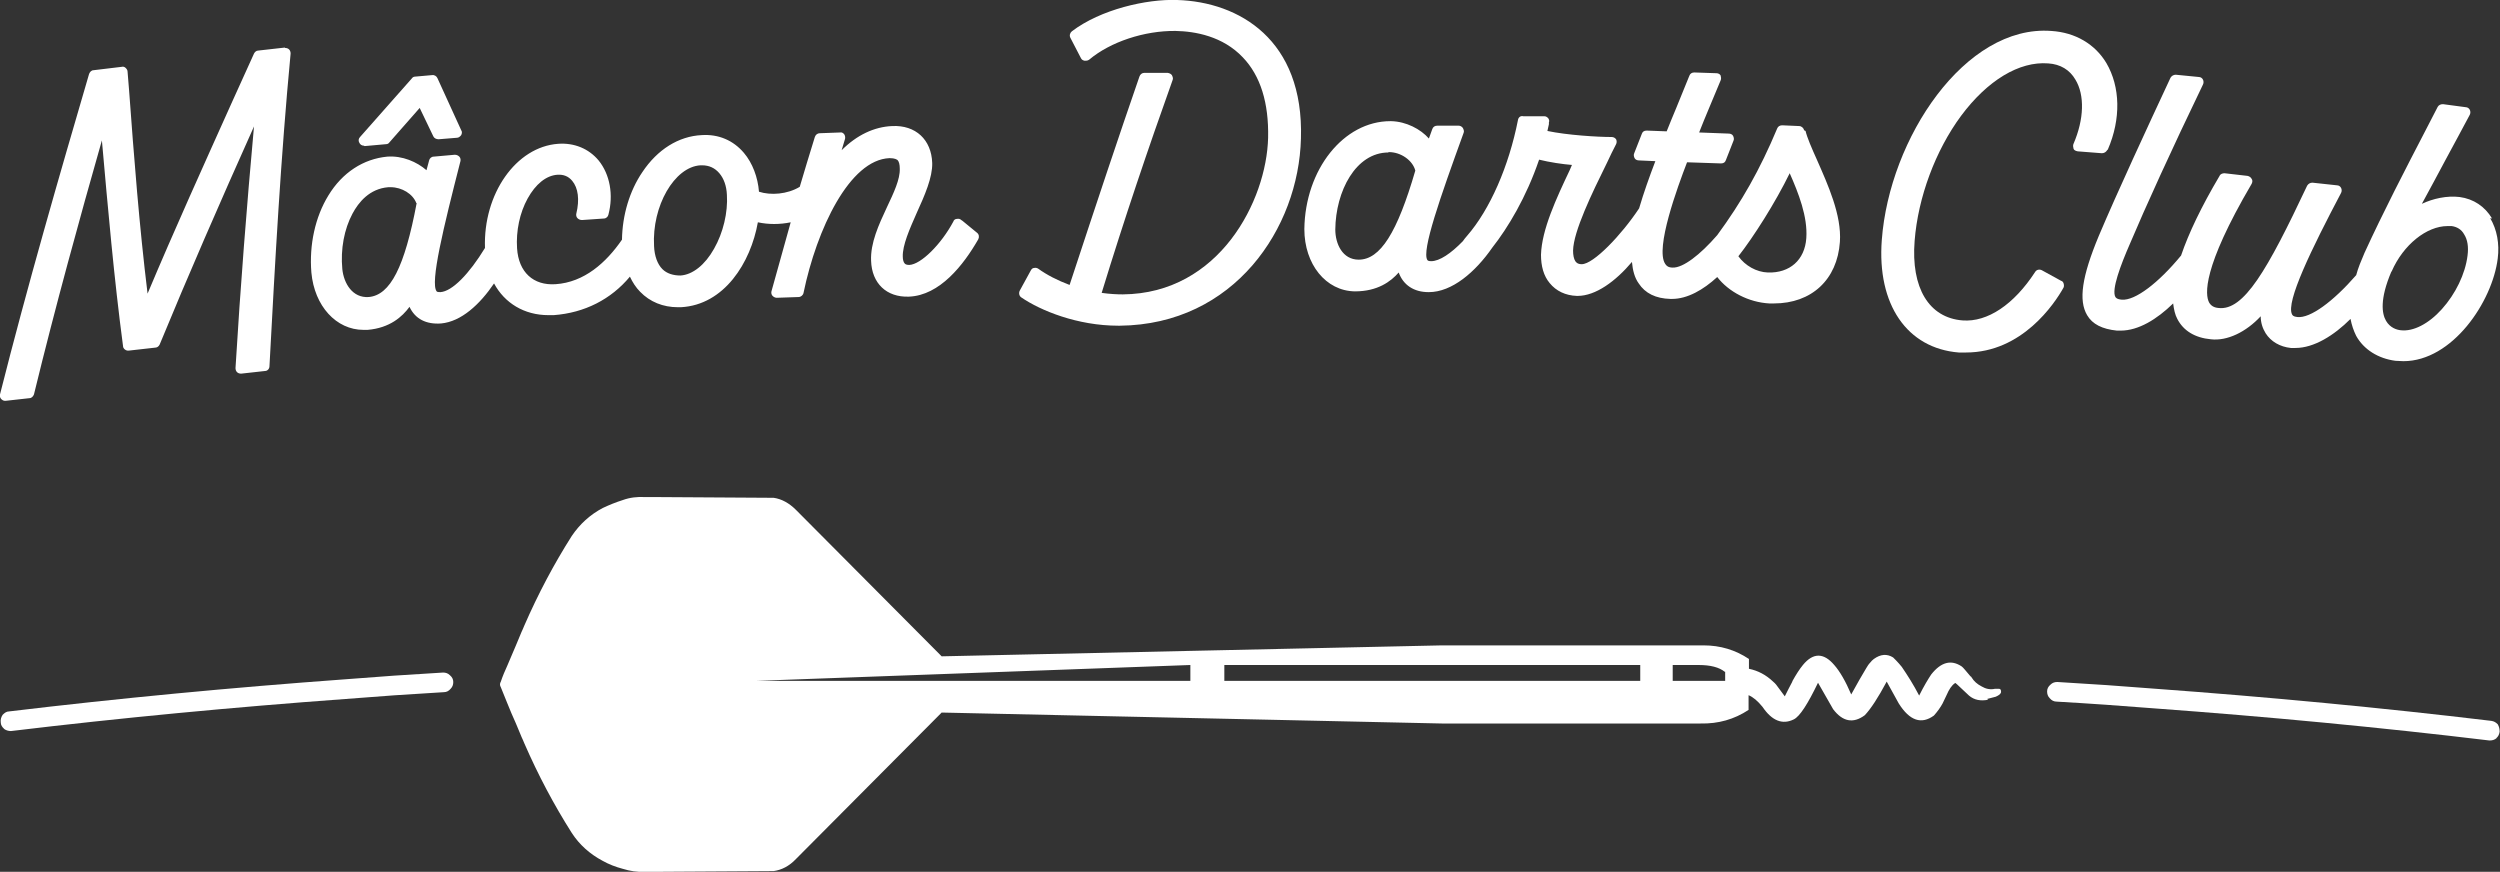 <?xml version="1.0" encoding="UTF-8"?> <svg xmlns="http://www.w3.org/2000/svg" version="1.1" viewBox="0 0 662.4 231"><rect x="0" y="0" width="662.4" height="231" fill="#333333" stroke="none"/><defs><style> .st0 { fill: #fff; } </style></defs><g id="Calque_2"><path class="st0" d="M.9,193c.6.5,1.3.7,2,.7,29.1-3.5,58.7-6.3,88.7-8.5,8.6-.7,17.3-1.3,26-1.8.7,0,1.3-.3,1.8-.9.5-.5.7-1.1.7-1.8,0-.7-.3-1.3-.9-1.8-.5-.5-1.1-.7-1.8-.7-8.7.5-17.4,1.1-26.1,1.8-30.1,2.2-59.7,5-88.9,8.5-.7,0-1.2.4-1.7.9-.4.6-.6,1.3-.5,2,0,.7.4,1.3.9,1.7"></path><path class="st0" d="M661.4,195.6c.5-.4.8-1,.9-1.7,0-.7-.1-1.3-.5-2-.5-.5-1-.8-1.7-.9-29.2-3.5-58.9-6.3-88.9-8.5-8.7-.7-17.4-1.3-26.1-1.8-.7,0-1.3.2-1.8.7-.6.5-.9,1.1-.9,1.8,0,.7.2,1.3.7,1.8.5.6,1.1.9,1.8.9,8.7.5,17.3,1.1,26,1.8,30,2.2,59.6,5,88.7,8.5.7,0,1.3-.1,2-.7"></path><g id="Layer2_0_FILL"><path class="st0" d="M526.5,185.2l2.3-.6c.9-.4,1.4-.8,1.4-1.3,0-.6-.2-.8-.6-.8h-1c-1.3.3-2.5,0-3.5-.6-1.2-.6-2.1-1.4-2.7-2.4,0-.1-.2-.3-.3-.3-1.2-1.4-1.9-2.3-2.3-2.6-2.8-1.9-5.5-1.2-8.1,2.1-.8,1.2-1.9,3-3.2,5.6-1.5-2.9-3.1-5.4-4.6-7.6-.5-.6-1-1.2-1.5-1.7-.3-.3-.6-.6-.8-.8-1.6-1-3.3-.9-5.1.4-.4.3-.7.6-1,1-.4.4-.7.9-1,1.4-1.1,1.8-2.4,4.1-4,7-1.5-3.5-3-6.1-4.5-7.8-2.8-3.3-5.6-3.3-8.3,0-.9,1.1-1.8,2.5-2.8,4.3,0,0,0,0,0,.1-.6,1.2-1.3,2.4-2,3.9l-2.3-3.1c-.2-.3-.5-.5-.8-.8-1.9-1.8-4-2.9-6.4-3.4v-2.6c-3.6-2.4-7.6-3.6-12-3.6-.2,0-.5,0-.7,0-.2,0-.5,0-.8,0h-67.9l-132.5,2.9-38.6-38.8c-1.8-1.8-3.8-2.9-5.9-3.2l-31.7-.2h-2.5c-1.9-.1-3.9.1-5.8.8-1.9.6-3.6,1.3-5.3,2.1-3.4,1.8-6.1,4.3-8.2,7.4-4.7,7.4-8.9,15.3-12.6,23.8-.2.6-.5,1.1-.7,1.6-.5,1.2-1,2.4-1.5,3.6-.8,1.8-1.5,3.6-2.3,5.4-.6,1.3-1.2,2.7-1.7,4.2-.3.5-.3,1,0,1.5.6,1.4,1.1,2.8,1.7,4.2.7,1.8,1.5,3.6,2.3,5.4.5,1.2,1,2.4,1.5,3.6.2.5.5,1,.7,1.6,3.7,8.5,7.9,16.4,12.6,23.8,2,3.1,4.8,5.6,8.2,7.4,1.6.9,3.4,1.6,5.3,2.1,1.9.6,3.9.9,5.8.8h2.5l31.7-.2c2.1-.3,4.1-1.3,5.9-3.2l38.6-38.8,132.5,2.9c.3,0,.6,0,.9,0h65.7c.4,0,.8,0,1.2,0,.3,0,.5,0,.8,0,4.7.1,8.9-1.1,12.7-3.6v-3.9c1.2.5,2.4,1.5,3.7,3.1,2.5,3.7,5.3,4.8,8.3,3.3,1.6-.8,3.7-4.1,6.4-9.7l4,7c2.5,3.3,5.3,3.9,8.4,1.6,1.6-1.7,3.5-4.6,5.8-8.9l3.2,5.8c2.9,4.6,6,5.6,9.3,3.2.9-1,1.7-2.1,2.3-3.2l1.1-2.3c.6-1.4,1.3-2.5,2.2-3.1h.2c0,0,.1.2.2.2l3.3,3.1c1.4,1.2,3.1,1.5,5.1,1.1M434.6,176.2v4.2h-110.2v-4.2h110.2M457.1,178v2.4h-13.9v-4.2h6.9c3.1,0,5.4.6,6.9,1.8M315.4,176.2v4.2h-115l115-4.2Z"></path></g></g><g id="Calque_3"><g><path class="st0" d="M75.5,12.6l-7.1.8c-.5,0-.9.4-1.1.8l-5.8,12.8c-7.5,16.7-15.3,33.9-22.4,50.8-2.2-18-3.6-36.2-4.9-53.9l-.4-4.9c0-.4-.2-.7-.5-1s-.7-.4-1-.3l-7.5.9c-.6,0-1,.5-1.2,1C15.7,46.6,7.3,75.6,0,104.5c-.1.4,0,.9.3,1.2.3.3.6.5,1,.5s.1,0,.2,0l6.3-.7c.6,0,1-.5,1.2-1,5.7-23.4,12.1-46.6,18-67.3,1.6,18,3.2,36.4,5.6,54.5,0,.7.8,1.3,1.5,1.2l7.1-.8c.5,0,.9-.4,1.1-.8,7.5-18.2,15.9-37.5,25-57.8-1.9,20.9-3.6,42.4-4.9,64,0,.4.1.8.4,1.1.3.3.7.4,1.1.4l6.3-.7c.7,0,1.2-.6,1.2-1.3,1.5-28,3-55.4,5.6-82.8,0-.4-.1-.8-.4-1.1s-.7-.4-1.1-.4Z"></path><path class="st0" d="M96.6,38.7s0,0,.1,0l5.6-.5c.4,0,.7-.2.9-.5l8-9.1,3.6,7.5c.2.5.8.8,1.4.8l4.9-.4c.4,0,.8-.3,1.1-.7.2-.4.3-.9,0-1.3l-6.3-13.8c-.2-.5-.8-.9-1.4-.8l-4.5.4c-.4,0-.7.2-.9.5l-13.7,15.5c-.4.4-.5,1-.2,1.5.2.5.7.8,1.2.8Z"></path><path class="st0" d="M254.7,58.3c-.3-.3-.7-.4-1.2-.3-.4,0-.8.3-.9.7-3.2,6-8.6,11.4-11.7,11.5-.9,0-1.1-.3-1.2-.4-.3-.3-.5-1-.5-1.8-.1-3,1.8-7.3,3.7-11.6,2.1-4.6,4.2-9.4,4.1-13.2-.2-6.2-4.4-10.1-10.6-9.8-4.8.2-9.4,2.4-13.4,6.4l.9-3c.1-.4,0-.9-.2-1.2-.3-.4-.7-.6-1.1-.5l-5.4.2c-.6,0-1.1.4-1.3,1-1.4,4.4-2.7,8.9-4,13.2-3.3,2-7.7,2.3-10.8,1.3-.3-3.8-1.7-7.6-4-10.3-2.8-3.3-6.7-5-11.2-4.7-6.1.3-11.7,3.8-15.7,9.8-3.4,5-5.3,11.4-5.4,17.9-4.2,6.1-10,11.3-17.6,11.8-5.9.4-9.8-3.2-10.2-9.5-.3-4.6.7-9.4,2.8-13.2,2.1-3.8,4.9-6.1,7.9-6.3,1.6-.1,2.9.4,3.9,1.6,1.6,1.9,2,5,1.1,8.7-.1.4,0,.9.3,1.2.3.3.7.5,1.2.5l5.8-.4c.6,0,1.1-.5,1.2-1,1.4-5.3.4-10.7-2.6-14.4-2.6-3.1-6.4-4.7-10.7-4.4-11.2.8-19.9,13.3-19.4,27.6-4.2,6.9-8.7,11.5-11.8,11.7-.8,0-.9-.1-1-.2-1.8-2.2,1.8-16.9,6.3-34.5.1-.4,0-.9-.3-1.2-.3-.3-.7-.5-1.2-.5l-5.6.5c-.6,0-1.1.5-1.2,1l-.7,2.6c-2.5-2.2-6.4-3.9-10.4-3.6-6.3.6-11.9,4.2-15.6,10.3-3.5,5.7-5.1,13.1-4.5,20.4.8,8.9,6.6,15.2,13.8,15.2s.7,0,1.1,0c5.9-.5,9.2-3.5,11.1-6.1,1.5,3.2,4.4,4.7,8.4,4.4,5.3-.5,10.2-5,14-10.6,2.8,5.2,8,8.4,14.4,8.4s.9,0,1.4,0c8.2-.6,15.2-4.2,20.2-10.2.7,1.5,1.6,2.9,2.7,4,2.6,2.7,6.1,4.1,10,4.1s.6,0,.8,0c11.5-.6,18.5-11.8,20.4-22.5,2.8.6,5.8.6,8.7,0-1.8,6.4-3.5,12.6-5.1,18.3-.1.4,0,.9.3,1.2.3.3.7.5,1.1.5s0,0,0,0l5.8-.2c.6,0,1.2-.5,1.3-1.1,3.5-16.9,12.2-35.3,22.8-35.7,1.5,0,1.9.4,2.1.5.4.4.6,1.2.6,2.3.1,2.8-1.6,6.4-3.4,10.2-2.2,4.7-4.4,9.5-4.2,14.2.2,6,4.1,9.7,10,9.5,8.2-.3,14.5-8.4,18.4-15.2.3-.6.2-1.3-.3-1.7l-3.9-3.2ZM192.6,51.6c.3,4.7-1,10.1-3.4,14.3-2.4,4.3-5.7,6.9-8.9,7.1-1.9,0-3.6-.5-4.8-1.7-1.3-1.3-2.1-3.5-2.2-6.1-.6-10.6,5.4-21,12.3-21.4.1,0,.3,0,.4,0,1.9,0,3.4.7,4.6,2.1,1.2,1.4,1.9,3.4,2,5.7h0ZM110.4,53.8c-3.2,17-7,24.4-12.7,24.9-4.3.3-6.6-3.6-7-7.4-.5-5.3.5-10.6,2.7-14.7,1.6-3,4.5-6.6,9.5-7,.2,0,.4,0,.6,0,3,0,5.9,1.8,6.8,4.2Z"></path><path class="st0" d="M311.9,0c-8.1-.3-20.3,2.5-27.9,8.3-.5.4-.7,1.1-.4,1.7l2.8,5.4c.2.4.5.6,1,.7.4,0,.8,0,1.2-.3,5.6-4.7,14.6-7.7,22.9-7.6,5.2.1,12.5,1.4,17.8,7,4.7,4.9,6.9,12.1,6.7,21.3-.4,16.6-12.9,41.3-38.5,41.5-1.6,0-3.5-.1-5.6-.4,6-19.6,12.4-38.5,18.8-56.4.2-.4,0-.9-.2-1.3-.3-.4-.7-.5-1.1-.6h-6.2c-.6,0-1.1.4-1.3,1-5.5,15.9-11.2,33-18.5,55.2-3.2-1.2-6.1-2.7-8.3-4.3-.3-.2-.7-.3-1.1-.2-.4,0-.7.3-.9.7l-2.9,5.3c-.3.6-.2,1.4.4,1.8,5.1,3.5,14.9,7.5,25.7,7.5s.3,0,.4,0c30.3-.3,47.4-25.8,48-49.6C345.5,10.5,328.3.5,311.9,0Z"></path><path class="st0" d="M478,34.5c-.1-.6-.7-1.1-1.3-1.1l-4.5-.2c-.6,0-1.1.3-1.3.8-4.6,11-9.5,19.6-15.9,28.3-4.6,5.3-9.1,8.7-11.8,8.6-1.2,0-1.7-.5-2-1-2.7-4.1,3.3-20.4,5.8-26.9l9,.3c.7,0,1.1-.3,1.3-.9l2-5.1c.2-.4.1-.9-.1-1.3-.2-.4-.7-.6-1.1-.6l-7.9-.3c1.6-4.1,3.6-8.7,5.7-13.8.2-.4.1-.9,0-1.3-.2-.4-.7-.6-1.1-.6l-5.9-.2c-.6,0-1.1.3-1.3.9-1.1,2.7-2.3,5.6-3.5,8.6-.8,2-1.7,4-2.5,6.1l-5.3-.2c-.7,0-1.1.3-1.3.9l-2,5.1c-.2.4-.1.9.1,1.3.2.4.7.6,1.1.6l4.4.2c-1.6,4.2-3.1,8.4-4.3,12.5-4.7,7.1-12.1,14.8-15.2,14.8s0,0,0,0c-1.1,0-1.5-.5-1.7-.8-.4-.6-.6-1.6-.6-2.8.1-5.1,5-15.2,9-23.3.8-1.7,1.6-3.4,2.4-4.9.2-.4.2-.9,0-1.3-.3-.4-.7-.6-1.2-.6-3.7,0-11.8-.5-17-1.6.1-.6.3-1.2.4-1.8v-.5c.2-.4,0-.8-.2-1.1-.3-.3-.6-.5-1-.5h-5.6c-.7-.2-1.3.3-1.4,1-2.4,12.2-7.4,23.7-13.5,30.7-.4.5-.8.9-1.1,1.4-3.2,3.3-6.2,5.3-8.4,5.3h0c-.8,0-.9-.2-1-.3-1.6-2.4,3.4-16.6,9.6-33.7.2-.4,0-.9-.2-1.3-.3-.4-.7-.6-1.1-.6h-5.7c-.6,0-1.1.3-1.3.9l-.9,2.5c-2.2-2.5-6-4.5-10-4.6,0,0-.1,0-.2,0-12.4,0-22.6,12.8-22.8,28.6,0,9.3,5.7,16.4,13.4,16.5,6,0,9.5-2.6,11.6-5,1.2,3.3,4,5.2,7.9,5.2h.1c6.1,0,12.3-5.3,16.8-11.8,4.1-5.2,9-13.3,12.4-23.3,2.8.7,6.2,1.2,8.7,1.4l-.6,1.4c-3.5,7.4-7.4,15.7-7.6,22.4,0,3,.7,5.6,2.3,7.5,1.7,2.1,4.2,3.3,7.2,3.4,0,0,.2,0,.2,0,4.8,0,10.1-3.9,14.4-9,.2,2.2.7,4.2,1.8,5.7,1.7,2.6,4.5,4,8.4,4.1.1,0,.3,0,.4,0,4.1,0,8.3-2.4,12-5.8,3,3.9,8.3,6.7,13.8,7,.4,0,.8,0,1.2,0,10,0,16.8-6.3,17.5-16.3.5-7.1-3.2-15.2-6.1-21.8-1.4-3.1-2.6-5.9-3-7.6ZM478.6,63.1c-.4,5.8-4.4,9.3-10.2,9.1-3-.1-6-1.8-7.8-4.3,4-5.1,9.8-14.2,13.6-22,2.3,5.2,4.8,11.5,4.4,17.2ZM367.9,40.3h.1c3.2,0,6.3,2.2,7,4.9-4.8,16.5-9.3,23.6-15,23.6h0c-4.3,0-6.2-4.2-6.2-8,.1-10.1,5.4-20.4,14.1-20.4Z"></path><path class="st0" d="M558.5,39.6c3.5-8.1,3.3-16.6-.4-22.9-3-5-8.2-8.1-14.6-8.5-22.8-1.7-42.9,28.4-44.9,55.4-1.3,17.1,6.7,28.7,20.4,29.8.7,0,1.3,0,1.9,0,14.9,0,23.5-13,25.8-17.1.2-.3.2-.7.1-1.1s-.3-.7-.7-.8l-5.1-2.8c-.6-.3-1.4-.2-1.8.5-5.6,8.6-12.6,13.3-19.2,12.8-8.9-.7-13.7-8.6-12.7-21.1.9-11.5,5.5-23.9,12.3-33.1,7-9.4,15.4-14.5,23.1-13.9,3.2.2,5.7,1.7,7.2,4.3,2.5,4.1,2.3,10.5-.5,17-.2.4-.1.9,0,1.3s.6.6,1.1.7l6.4.5c.6,0,1.1-.3,1.4-.8Z"></path><path class="st0" d="M660.3,57.9c-1.9-3.2-4.9-5.2-8.6-5.7-3.4-.4-7,.4-10,1.8,2.1-3.8,4.2-7.8,6.3-11.7,2.2-4.1,4.4-8.1,6.4-11.9.2-.4.2-.9,0-1.3-.2-.4-.6-.7-1.1-.7l-6-.8c-.6,0-1.1.2-1.4.7l-3.2,6.2c-5.5,10.6-11.2,21.6-16.2,32.5h0c-.9,2.1-1.7,4-2.2,5.9-6.1,7-12.2,11.5-15.6,11.1-1.1-.1-1.3-.5-1.4-.7-1.7-3.3,5.2-17.4,13-32.2.2-.4.2-.9,0-1.3-.2-.4-.6-.7-1.1-.7l-6.5-.7c-.6,0-1.1.3-1.4.8-10.6,22.5-16.8,33.2-23.5,32.4-1.2-.1-2-.6-2.5-1.5-1-2-1.9-8.9,11.3-31.4.2-.4.3-.9,0-1.3-.2-.4-.6-.7-1.1-.8l-6.1-.7c-.5,0-1.1.2-1.3.7-4.8,8.1-8.2,15.2-10.2,21.1-6,7.3-12.2,12-15.7,11.7-1.4-.1-1.6-.6-1.7-.7-1.1-1.9,1.4-8.5,3.8-14,4.1-9.7,11.1-25.1,19.4-42.3.2-.4.2-.9,0-1.3-.2-.4-.6-.7-1.1-.7l-6.1-.6c-.6,0-1.1.3-1.4.8-6.2,13.3-14,30.1-19,41.9-4.5,10.8-5.4,17.1-3.1,21,1.4,2.4,4,3.7,7.9,4.1.3,0,.7,0,1,0,4.7,0,9.6-3,13.9-7.2.2,1.6.5,3,1.1,4.1,1.6,3.1,4.6,5,8.9,5.4,4.3.5,9.3-1.9,13.2-6.1,0,1.7.5,3.2,1.3,4.5,1.4,2.2,3.8,3.6,6.7,3.9.4,0,.8,0,1.2,0,4.9,0,10.2-3.3,14.6-7.7.3,1.6.8,3.1,1.5,4.5,2,3.6,5.8,6,10.4,6.6.7,0,1.4.1,2.1.1,13,0,23.6-15.8,25-27.2.5-3.9-.2-7.7-2-10.7ZM633.7,71.9c3.1-7.1,9.3-12,14.8-12s.8,0,1.1,0c1.4.2,2.6.9,3.3,2.2.9,1.4,1.2,3.3.9,5.6-.6,4.9-3.2,10.2-6.8,14.2-3.5,3.9-7.6,6-10.9,5.6-1-.1-2.8-.6-3.9-2.5-1.1-1.9-1.7-5.7,1.4-13Z"></path></g></g></svg> 